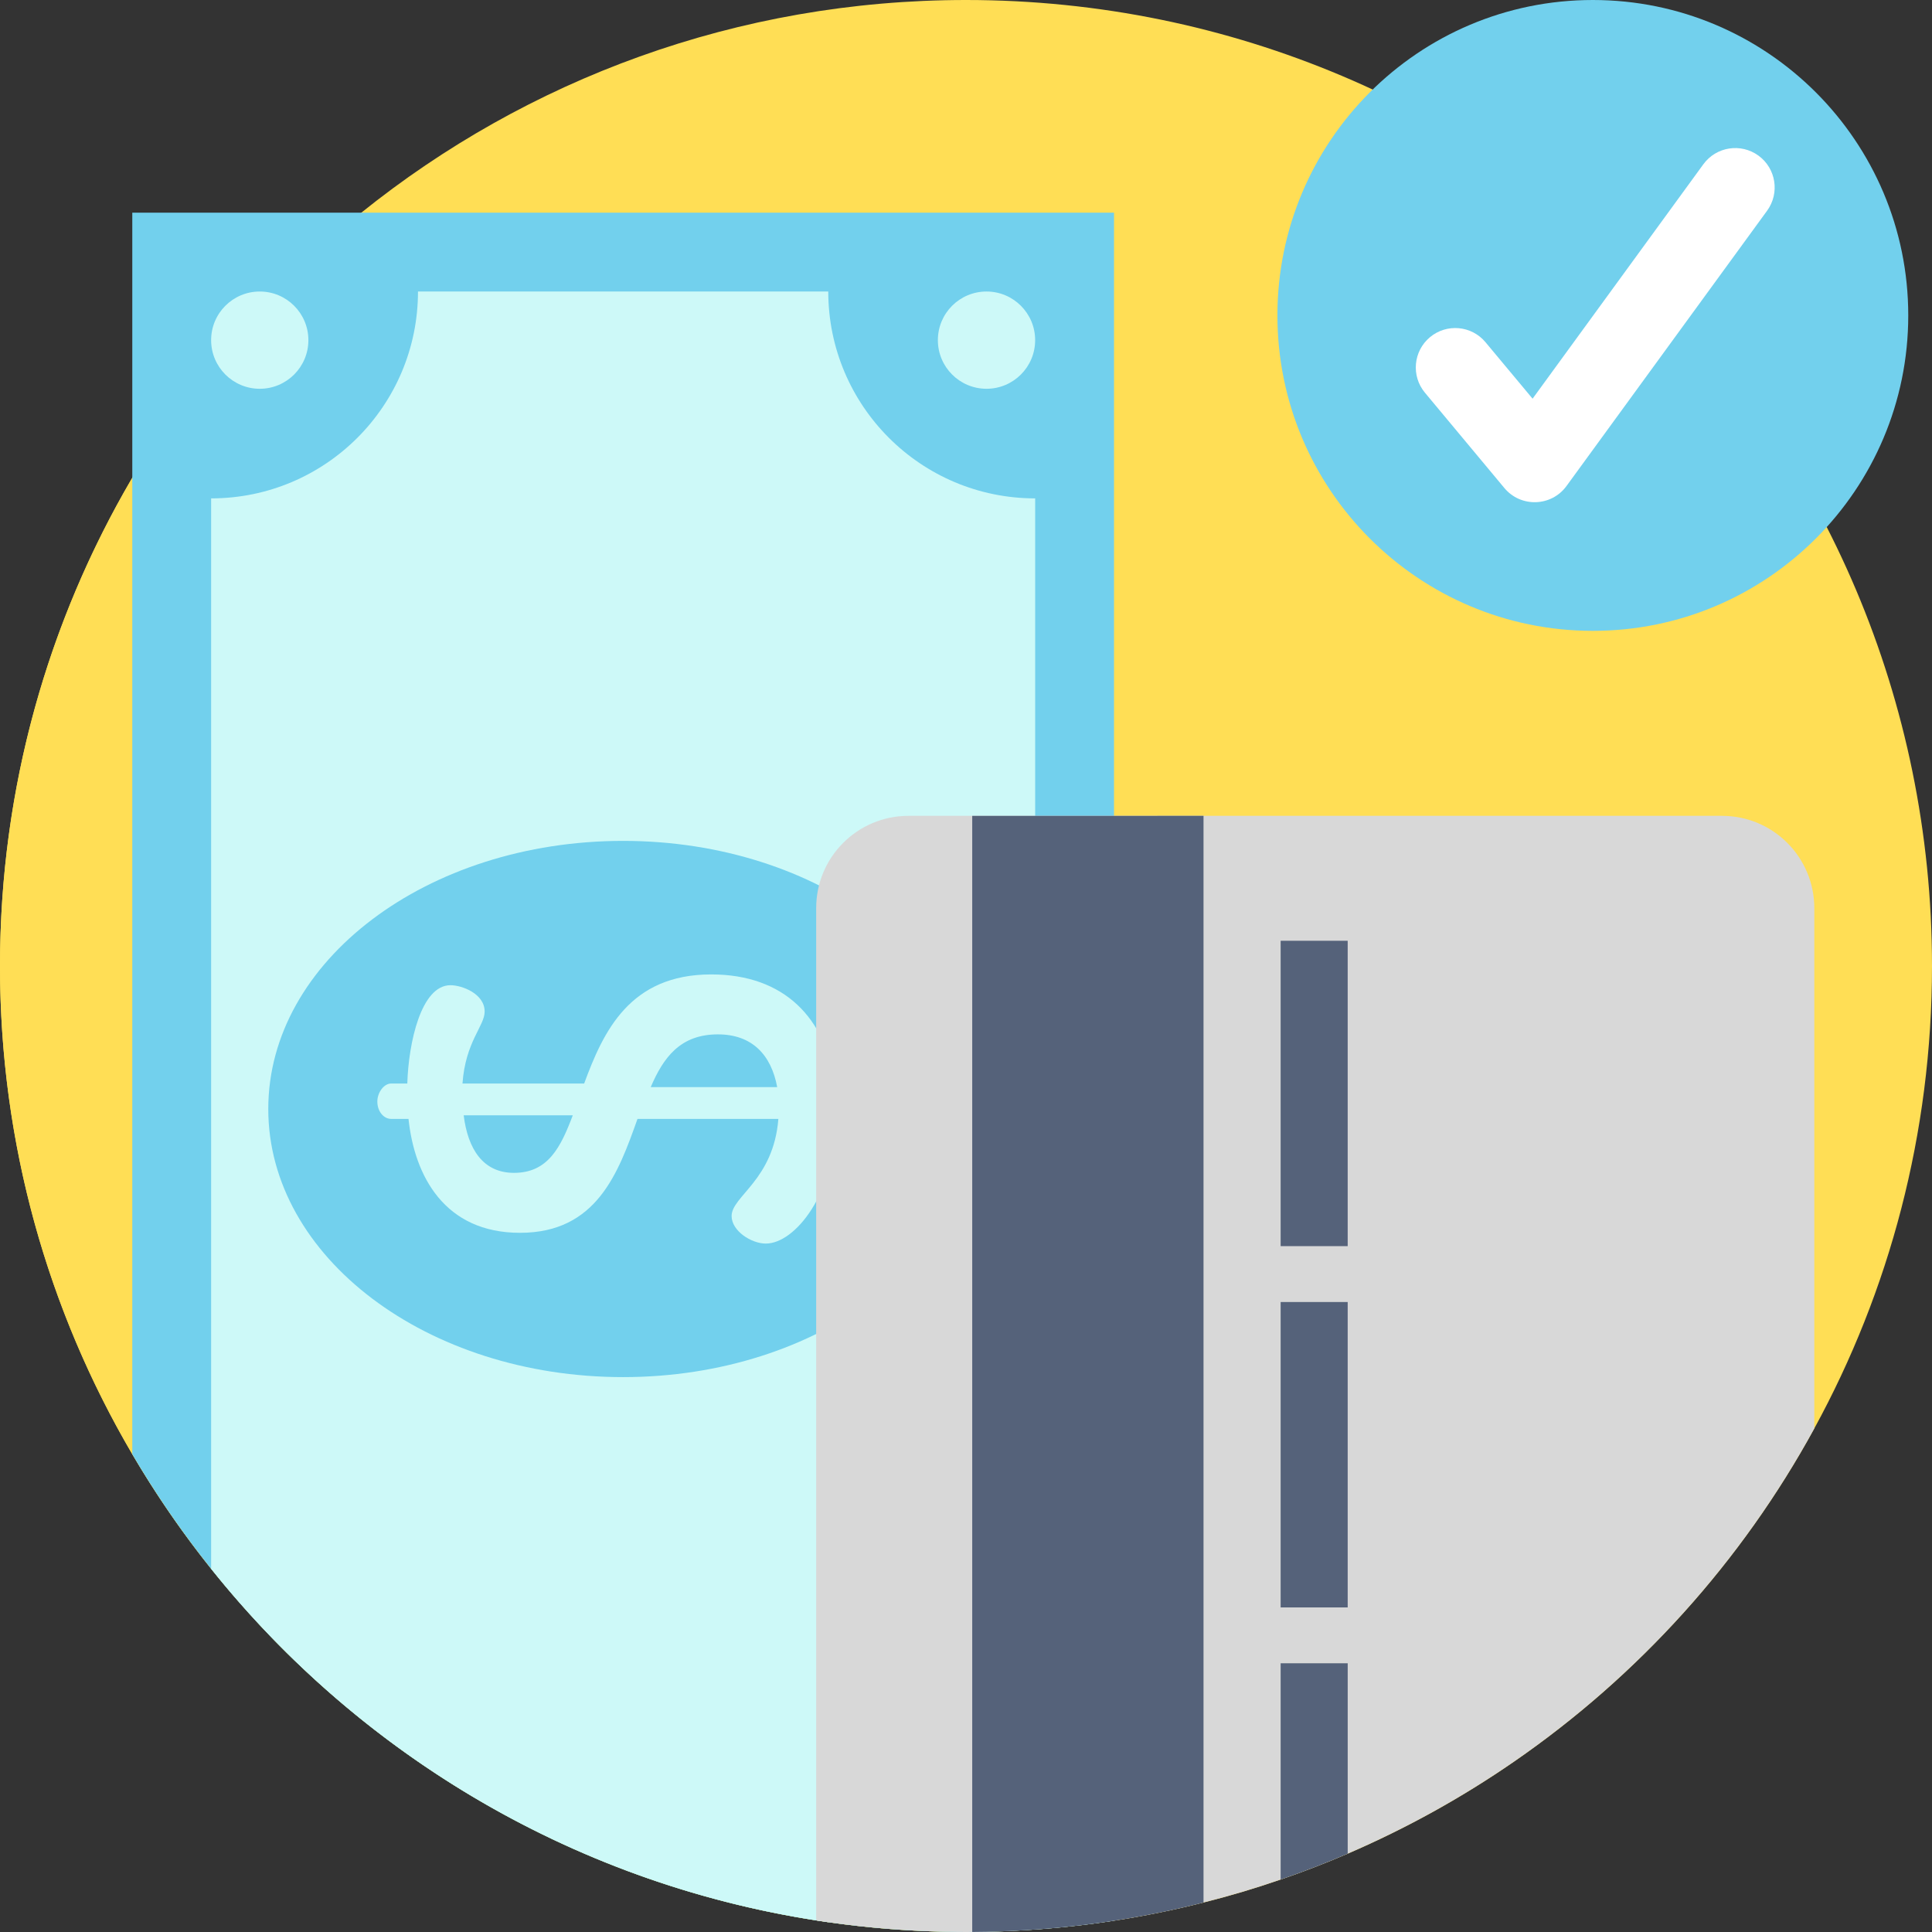 <?xml version="1.0" encoding="utf-8"?>
<!-- Generator: Adobe Illustrator 16.0.0, SVG Export Plug-In . SVG Version: 6.00 Build 0)  -->
<!DOCTYPE svg PUBLIC "-//W3C//DTD SVG 1.1//EN" "http://www.w3.org/Graphics/SVG/1.1/DTD/svg11.dtd">
<svg version="1.1" id="圖層_1" xmlns="http://www.w3.org/2000/svg" xmlns:xlink="http://www.w3.org/1999/xlink" x="0px" y="0px"
	 width="100px" height="100px" viewBox="0 0 100 100" enable-background="new 0 0 100 100" xml:space="preserve">
<rect x="0" y="0" width="100" height="100" fill="#333333" stroke="none"/>
<g>
	<path fill="#FFDE55" d="M100,50c0,8.672-2.208,16.829-6.092,23.937c-3.766,6.894-9.105,12.802-15.541,17.243
		c-2.689,1.857-5.573,3.457-8.61,4.766c-1.137,0.489-2.294,0.937-3.471,1.34c-1.307,0.451-2.64,0.85-3.992,1.188
		c-1.519,0.386-3.063,0.7-4.633,0.942c-1.447,0.223-2.912,0.384-4.396,0.478c-0.974,0.063-1.956,0.098-2.943,0.104
		C50.217,100,50.108,100,50,100c-0.167,0-0.336,0-0.504-0.004c-1.938-0.021-3.853-0.149-5.734-0.384
		c-0.296-0.036-0.592-0.075-0.886-0.118c-0.21-0.031-0.42-0.062-0.631-0.096c-1.661-0.258-3.296-0.599-4.898-1.017
		c-10.578-2.755-19.79-8.889-26.418-17.18c-1.498-1.872-2.863-3.855-4.082-5.933C2.494,67.855,0,59.22,0,50
		c0-9.22,2.496-17.855,6.847-25.271c3.092-5.265,7.119-9.915,11.853-13.72C27.268,4.121,38.151,0,50,0C77.614,0,100,22.385,100,50z"
		/>
	<path fill="#72D0ED" d="M98.771,16.327c0,9.016-7.309,16.326-16.326,16.326c-9.017,0-16.326-7.31-16.326-16.326
		C66.118,7.31,73.428,0,82.444,0C91.462,0,98.771,7.31,98.771,16.327z"/>
	<path fill="#FFFFFF" d="M77.865,25.259l-4.111-4.933c-0.721-0.866-0.604-2.152,0.262-2.874v0c0.866-0.721,2.153-0.604,2.874,0.262
		l2.436,2.922l8.839-12.133c0.664-0.912,1.941-1.111,2.853-0.448c0.911,0.664,1.11,1.94,0.447,2.851L81.083,25.154
		C80.3,26.229,78.716,26.28,77.865,25.259z"/>
	<path fill="#FFDE55" d="M49.496,11.008v88.988C22.115,99.727,0,77.446,0,50c0-15.768,7.298-29.829,18.7-38.992H49.496z"/>
	<path fill="#72D0ED" d="M57.661,11.008v88.408C55.164,99.8,52.606,100,50,100c-0.167,0-0.336,0-0.504-0.004
		C31.31,99.816,15.449,89.931,6.847,75.27V11.008H57.661z"/>
	<g>
		<path fill="#CDF9F8" d="M53.579,17.606c0,1.39-1.128,2.517-2.517,2.517c-1.391,0-2.518-1.126-2.518-2.517s1.127-2.517,2.518-2.517
			C52.451,15.089,53.579,16.216,53.579,17.606z"/>
		<path fill="#CDF9F8" d="M15.962,17.606c0,1.39-1.127,2.517-2.517,2.517s-2.517-1.126-2.517-2.517s1.127-2.517,2.517-2.517
			S15.962,16.216,15.962,17.606z"/>
		<path fill="#CDF9F8" d="M53.58,25.796v63.213c-5.841,0-10.588,4.675-10.705,10.485c-12.886-1.837-24.188-8.586-31.947-18.292
			V25.796c5.913,0,10.707-4.794,10.707-10.707h21.236C42.871,21.002,47.666,25.796,53.58,25.796z"/>
		<path fill="#CDF9F8" d="M53.579,97.197c0,1.391-1.128,2.518-2.517,2.518c-1.391,0-2.518-1.127-2.518-2.518
			c0-1.39,1.127-2.517,2.518-2.517C52.451,94.681,53.579,95.808,53.579,97.197z"/>
	</g>
	<path fill="#72D0ED" d="M50.621,57.402c0-7.665-8.224-13.878-18.368-13.878s-18.367,6.213-18.367,13.878
		c0,7.664,8.223,13.877,18.367,13.877S50.621,65.066,50.621,57.402z"/>
	<path fill="#CDF9F8" d="M43.299,57.914c-0.062,3.848-2.141,6.453-3.662,6.453c-0.745,0-1.769-0.651-1.769-1.427
		c0-1.024,2.172-1.861,2.42-5.026h-7.291c-0.993,2.792-2.11,5.896-6.082,5.896c-3.909,0-5.461-2.947-5.771-5.896h-0.9
		c-0.372,0-0.713-0.372-0.713-0.9c0-0.466,0.341-0.931,0.713-0.931h0.838c0.063-2.109,0.713-5.089,2.234-5.089
		c0.59,0,1.769,0.435,1.769,1.365c0,0.745-0.993,1.552-1.147,3.724h6.298c0.994-2.699,2.358-5.647,6.578-5.647
		c3.816,0,5.927,2.297,6.392,5.647h1.055c0.372,0,0.713,0.465,0.713,0.931c0,0.528-0.341,0.9-0.713,0.9H43.299z M29.647,57.728H24
		c0.217,1.737,0.992,2.979,2.606,2.979C28.375,60.706,29.026,59.372,29.647,57.728z M33.681,56.27h6.547
		c-0.311-1.676-1.303-2.731-3.072-2.731C35.201,53.539,34.332,54.749,33.681,56.27z"/>
	<path fill="#D8D8D8" d="M93.908,47.006v26.93c-3.766,6.894-9.105,12.802-15.541,17.243c-2.689,1.857-5.573,3.457-8.61,4.766
		c-1.137,0.489-2.294,0.937-3.471,1.34c-1.307,0.451-2.64,0.85-3.992,1.188c-1.519,0.386-3.063,0.7-4.633,0.942
		c-1.447,0.223-2.912,0.384-4.396,0.478c-0.974,0.063-1.956,0.098-2.943,0.104C50.217,100,50.108,100,50,100
		c-0.167,0-0.336,0-0.504-0.004c-1.938-0.021-3.853-0.149-5.734-0.384c-0.296-0.036-0.592-0.075-0.886-0.118
		c-0.21-0.031-0.42-0.062-0.631-0.096V47.006c0-2.642,2.139-4.778,4.778-4.778h42.108C91.77,42.229,93.908,44.365,93.908,47.006z"/>
	<path fill="#55627A" d="M62.294,42.229v56.245c-1.519,0.386-3.063,0.7-4.633,0.942c-1.447,0.223-2.912,0.384-4.396,0.478
		c-0.974,0.063-1.956,0.098-2.943,0.104v-57.77H62.294z"/>
	<path fill="#55627A" d="M66.286,48.694h3.47V64.5h-3.47V48.694z"/>
	<path fill="#55627A" d="M69.757,86.09v9.855c-1.137,0.489-2.294,0.937-3.471,1.34V86.09H69.757z"/>
	<path fill="#55627A" d="M66.286,67.392h3.47v15.808h-3.47V67.392z"/>
</g>
</svg>
